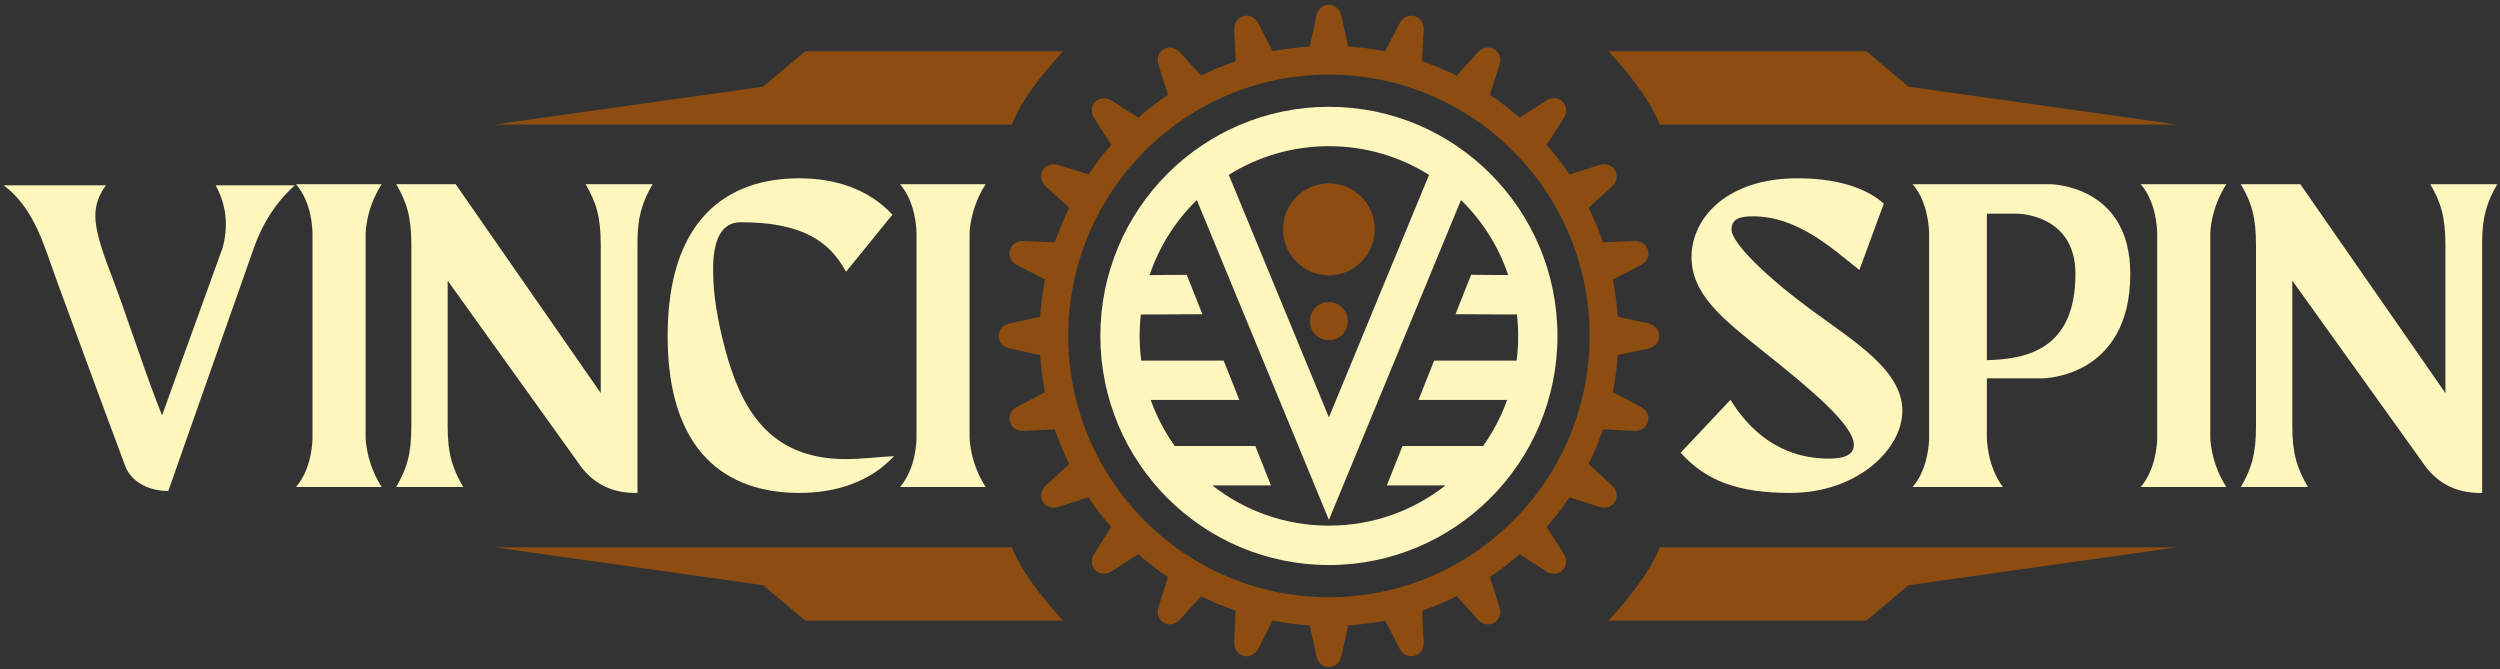 <?xml version="1.0" encoding="UTF-8"?> <svg xmlns="http://www.w3.org/2000/svg" width="426" height="114" viewBox="0 0 426 114" fill="none"><rect x="0" y="0" width="426" height="114" fill="#333333" stroke="none"/><path d="M36.753 31.583C38.559 34.914 38.956 38.452 37.935 42.217L27.616 70.78C24.917 64.191 21.423 53.132 18.615 45.919C17.189 42.181 16.25 39.014 16.25 36.923C16.213 35.031 16.8 33.258 18.046 31.583H0.649C5.966 35.62 7.546 42.036 9.713 47.937C13.586 58.399 17.468 69.115 21.351 79.432C21.351 79.432 22.569 83.532 28.672 83.686C28.672 83.686 41.998 45.765 43.361 41.964C44.743 38.154 46.864 34.615 50.232 31.583H36.753ZM62.303 39.81C62.303 39.81 62.303 35.638 65.038 31.384H50.44C53.139 34.506 53.248 39.095 53.248 39.81V74.617C53.248 75.278 53.112 79.903 50.44 82.98H65.038C62.303 78.735 62.303 74.545 62.303 74.545V39.81ZM99.788 31.384C101.585 34.479 102.37 36.932 102.37 41.765V66.979L77.642 31.384H67.512C69.309 34.479 70.094 36.932 70.094 41.765V72.608C70.094 77.432 69.309 79.876 67.512 82.98H78.933C77.136 79.876 76.279 77.432 76.279 72.608V47.819L98.335 78.581C100.745 82.301 104.185 84.102 108.627 83.993V41.33C108.627 37.013 109.412 34.479 111.209 31.384H99.788ZM144.099 78.228C130.864 78.228 126.196 69.359 123.542 59.413C122.26 54.589 121.519 50.037 121.519 46.362C121.429 40.688 123.009 37.846 126.268 37.873C136.687 37.873 141.373 41.122 144.162 46.308L152.071 36.579C148.054 32.244 142.366 30.38 136.181 30.38C123.758 30.38 113.764 37.52 113.764 57.259C113.764 77.007 123.758 83.993 136.181 83.993C142.51 83.993 148.261 82.111 152.36 77.722C149.633 77.866 146.826 78.228 144.099 78.228ZM165.216 39.81C165.216 39.81 165.216 35.638 167.952 31.384H153.362C156.053 34.506 156.17 39.095 156.17 39.81V74.617C156.17 75.278 156.035 79.903 153.362 82.98H167.952C165.216 78.735 165.216 74.545 165.216 74.545V39.81Z" fill="#FEF6BD"></path><path d="M308.504 52.707C301.878 47.837 295.052 41.611 295.052 39.095C295.052 37.303 296.497 36.859 298.645 36.859C306.193 36.859 311.872 42.045 316.837 46.009L320.999 34.706C318.779 32.678 314.328 30.38 306.274 30.38C294.194 30.38 288.236 37.221 288.236 43.774C288.236 50.191 293.481 54.299 300.803 60.146C308.45 66.228 315.898 72.463 315.898 75.767C315.898 77.287 314.68 78.147 311.664 78.147C303.25 78.147 298.032 73.251 294.872 68.128L286.385 77.142C290.773 82.039 296.343 83.993 305.056 83.993C316.476 83.993 324.159 76.563 324.159 70.002C324.159 63.015 315.826 58.119 308.504 52.707ZM349.267 31.384H325.911C328.583 34.47 328.71 39.095 328.719 39.737V74.617C328.719 75.278 328.583 79.903 325.911 82.98H341.295C338.56 79.369 338.559 74.545 338.559 74.545V64.463H348.129C348.129 64.463 362.999 64.391 362.999 46.661C362.999 31.384 349.267 31.384 349.267 31.384ZM338.559 61.377V36.407H343.742C343.742 36.407 353.655 36.425 353.655 46.661C353.655 59.585 345.34 61.178 338.559 61.377ZM376.632 39.81C376.632 39.81 376.632 35.638 379.367 31.384H364.778C367.468 34.506 367.585 39.095 367.585 39.81V74.617C367.585 75.278 367.441 79.903 364.778 82.98H379.367C376.632 78.735 376.632 74.545 376.632 74.545V39.81ZM414.117 31.384C415.914 34.479 416.699 36.932 416.699 41.765V66.979L391.971 31.384H381.841C383.638 34.479 384.423 36.932 384.423 41.765V72.608C384.423 77.432 383.638 79.876 381.841 82.98H393.271C391.474 79.876 390.608 77.432 390.608 72.608V47.819L412.664 78.581C415.074 82.301 418.514 84.102 422.956 83.993V41.33C422.956 37.013 423.741 34.479 425.538 31.384H414.117Z" fill="#FEF6BD"></path><path fill-rule="evenodd" clip-rule="evenodd" d="M172.403 21.221H84.233L130.024 14.768L137.22 8.723H181.142C177.378 12.886 174.073 17.058 172.403 21.221Z" fill="#8D4D10"></path><path fill-rule="evenodd" clip-rule="evenodd" d="M172.403 93.261H84.233L130.024 99.714L137.22 105.76H181.142C177.378 101.596 174.073 97.424 172.403 93.261Z" fill="#8D4D10"></path><path fill-rule="evenodd" clip-rule="evenodd" d="M282.828 21.221H370.998L325.207 14.768L318.011 8.723H274.098C277.862 12.886 281.167 17.058 282.828 21.221Z" fill="#8D4D10"></path><path fill-rule="evenodd" clip-rule="evenodd" d="M282.828 93.261H370.998L325.207 99.714L318.011 105.76H274.098C277.862 101.596 281.167 97.424 282.828 93.261Z" fill="#8D4D10"></path><path d="M229.724 7.917C231.872 8.062 233.976 8.333 236.025 8.741L238.535 3.899C239.727 1.781 242.625 2.559 242.598 4.985L242.327 10.433C244.358 11.121 246.327 11.944 248.223 12.877L251.897 8.849C253.594 7.121 256.186 8.623 255.544 10.958L253.874 16.153C255.644 17.347 257.332 18.642 258.93 20.044L263.526 17.103C265.611 15.863 267.733 17.99 266.505 20.081L263.544 24.678C264.943 26.28 266.243 27.963 267.426 29.737L272.635 28.09C274.955 27.439 276.463 30.036 274.73 31.737L270.694 35.403C271.633 37.303 272.454 39.276 273.141 41.303L278.585 41.068C281.004 41.041 281.781 43.937 279.677 45.132L274.829 47.63C275.235 49.693 275.515 51.811 275.651 53.965L280.977 55.141C283.325 55.748 283.325 58.752 280.977 59.359L275.651 60.508C275.515 62.662 275.235 64.771 274.829 66.843L279.668 69.359C281.772 70.554 281.004 73.459 278.576 73.432L273.15 73.16C272.454 75.197 271.642 77.161 270.703 79.07L274.73 82.763C276.454 84.455 274.955 87.053 272.626 86.401L267.435 84.736C266.252 86.501 264.952 88.193 263.553 89.795L266.496 94.42C267.724 96.501 265.611 98.628 263.526 97.397L258.939 94.429C257.341 95.832 255.653 97.126 253.892 98.32L255.535 103.542C256.186 105.877 253.585 107.38 251.897 105.642L248.241 101.597C246.345 102.538 244.376 103.352 242.345 104.049L242.589 109.507C242.616 111.932 239.718 112.71 238.535 110.602L236.043 105.742C233.985 106.149 231.872 106.429 229.724 106.565L228.55 111.905C227.945 114.258 224.948 114.258 224.343 111.905L223.196 106.574C221.047 106.429 218.926 106.149 216.858 105.742L214.367 110.593C213.184 112.71 210.286 111.932 210.313 109.507L210.548 104.049C208.525 103.361 206.557 102.538 204.661 101.597L201.005 105.642C199.316 107.38 196.716 105.868 197.366 103.533L199.009 98.32C197.24 97.135 195.552 95.832 193.954 94.429L189.376 97.388C187.3 98.628 185.178 96.501 186.415 94.411L189.34 89.795C187.941 88.202 186.641 86.51 185.458 84.736L180.276 86.401C177.946 87.053 176.448 84.455 178.181 82.754L182.19 79.07C181.251 77.17 180.438 75.197 179.743 73.16L174.326 73.432C171.906 73.459 171.13 70.554 173.234 69.359L178.064 66.843C177.657 64.771 177.378 62.653 177.242 60.508L171.915 59.359C169.568 58.752 169.568 55.748 171.915 55.141L177.242 53.965C177.378 51.811 177.657 49.693 178.064 47.621L173.234 45.132C171.121 43.946 171.897 41.041 174.317 41.068L179.752 41.303C180.438 39.276 181.26 37.303 182.199 35.394L178.172 31.737C176.439 30.045 177.937 27.439 180.276 28.09L185.467 29.737C186.659 27.963 187.95 26.271 189.358 24.669L186.406 20.081C185.169 17.99 187.291 15.872 189.376 17.103L193.972 20.044C195.57 18.642 197.258 17.338 199.027 16.153L197.366 10.958C196.707 8.623 199.307 7.121 200.996 8.858L204.67 12.877C206.575 11.935 208.543 11.121 210.575 10.424L210.304 4.994C210.277 2.568 213.175 1.781 214.357 3.899L216.876 8.741C218.935 8.333 221.047 8.053 223.196 7.917L224.343 2.577C224.948 0.224 227.945 0.224 228.55 2.577L229.724 7.917ZM257.856 25.755C249.821 17.7 238.716 12.714 226.446 12.714C214.186 12.714 203.072 17.7 195.037 25.755C187.002 33.81 182.027 44.942 182.027 57.241C182.027 69.54 187.002 80.672 195.037 88.727C203.072 96.782 214.186 101.769 226.446 101.769C238.716 101.769 249.821 96.782 257.856 88.727C265.891 80.672 270.866 69.54 270.866 57.241C270.866 44.942 265.891 33.81 257.856 25.755Z" fill="#8D4D10"></path><path d="M226.446 18.2C237.203 18.2 246.939 22.573 253.984 29.636C261.03 36.698 265.392 46.458 265.392 57.241C265.392 68.023 261.03 77.784 253.984 84.846C246.939 91.908 237.203 96.282 226.446 96.282C215.699 96.282 205.954 91.908 198.908 84.846C191.863 77.784 187.501 68.023 187.501 57.241C187.501 46.458 191.863 36.698 198.908 29.636C205.954 22.573 215.699 18.2 226.446 18.2ZM204.882 53.538L194.4 53.59C194.263 54.784 194.194 56.004 194.194 57.241C194.194 58.667 194.289 60.068 194.46 61.451H208.516L211.182 68.152H196.08C197.083 70.971 198.471 73.608 200.177 75.997H213.907L216.573 82.707H206.571C212.047 87.011 218.947 89.572 226.446 89.572C233.946 89.572 240.845 87.011 246.322 82.707H236.32L238.986 75.997H252.716C254.422 73.608 255.81 70.971 256.813 68.152H241.711L244.377 61.451H258.433C258.613 60.068 258.698 58.667 258.698 57.241C258.698 56.004 258.63 54.784 258.501 53.59L248.019 53.538L250.676 46.828L257.001 46.871C255.399 42.111 252.716 37.849 249.253 34.378L248.953 34.086L226.446 88.592L203.939 34.086L203.639 34.378C200.177 37.849 197.494 42.111 195.891 46.871L202.217 46.828L204.882 53.538ZM209.382 29.799L226.446 71.117L243.511 29.799C238.557 26.697 232.712 24.91 226.446 24.91C220.181 24.91 214.336 26.697 209.382 29.799Z" fill="#FEF6BD"></path><path fill-rule="evenodd" clip-rule="evenodd" d="M226.446 31.242C230.766 31.242 234.263 34.748 234.263 39.078C234.263 43.399 230.766 46.913 226.446 46.913C222.126 46.913 218.63 43.399 218.63 39.078C218.63 34.748 222.126 31.242 226.446 31.242Z" fill="#8D4D10"></path><path fill-rule="evenodd" clip-rule="evenodd" d="M226.446 51.476C228.238 51.476 229.686 52.928 229.686 54.724C229.686 56.519 228.238 57.971 226.446 57.971C224.655 57.971 223.207 56.519 223.207 54.724C223.207 52.928 224.655 51.476 226.446 51.476Z" fill="#8D4D10"></path></svg> 